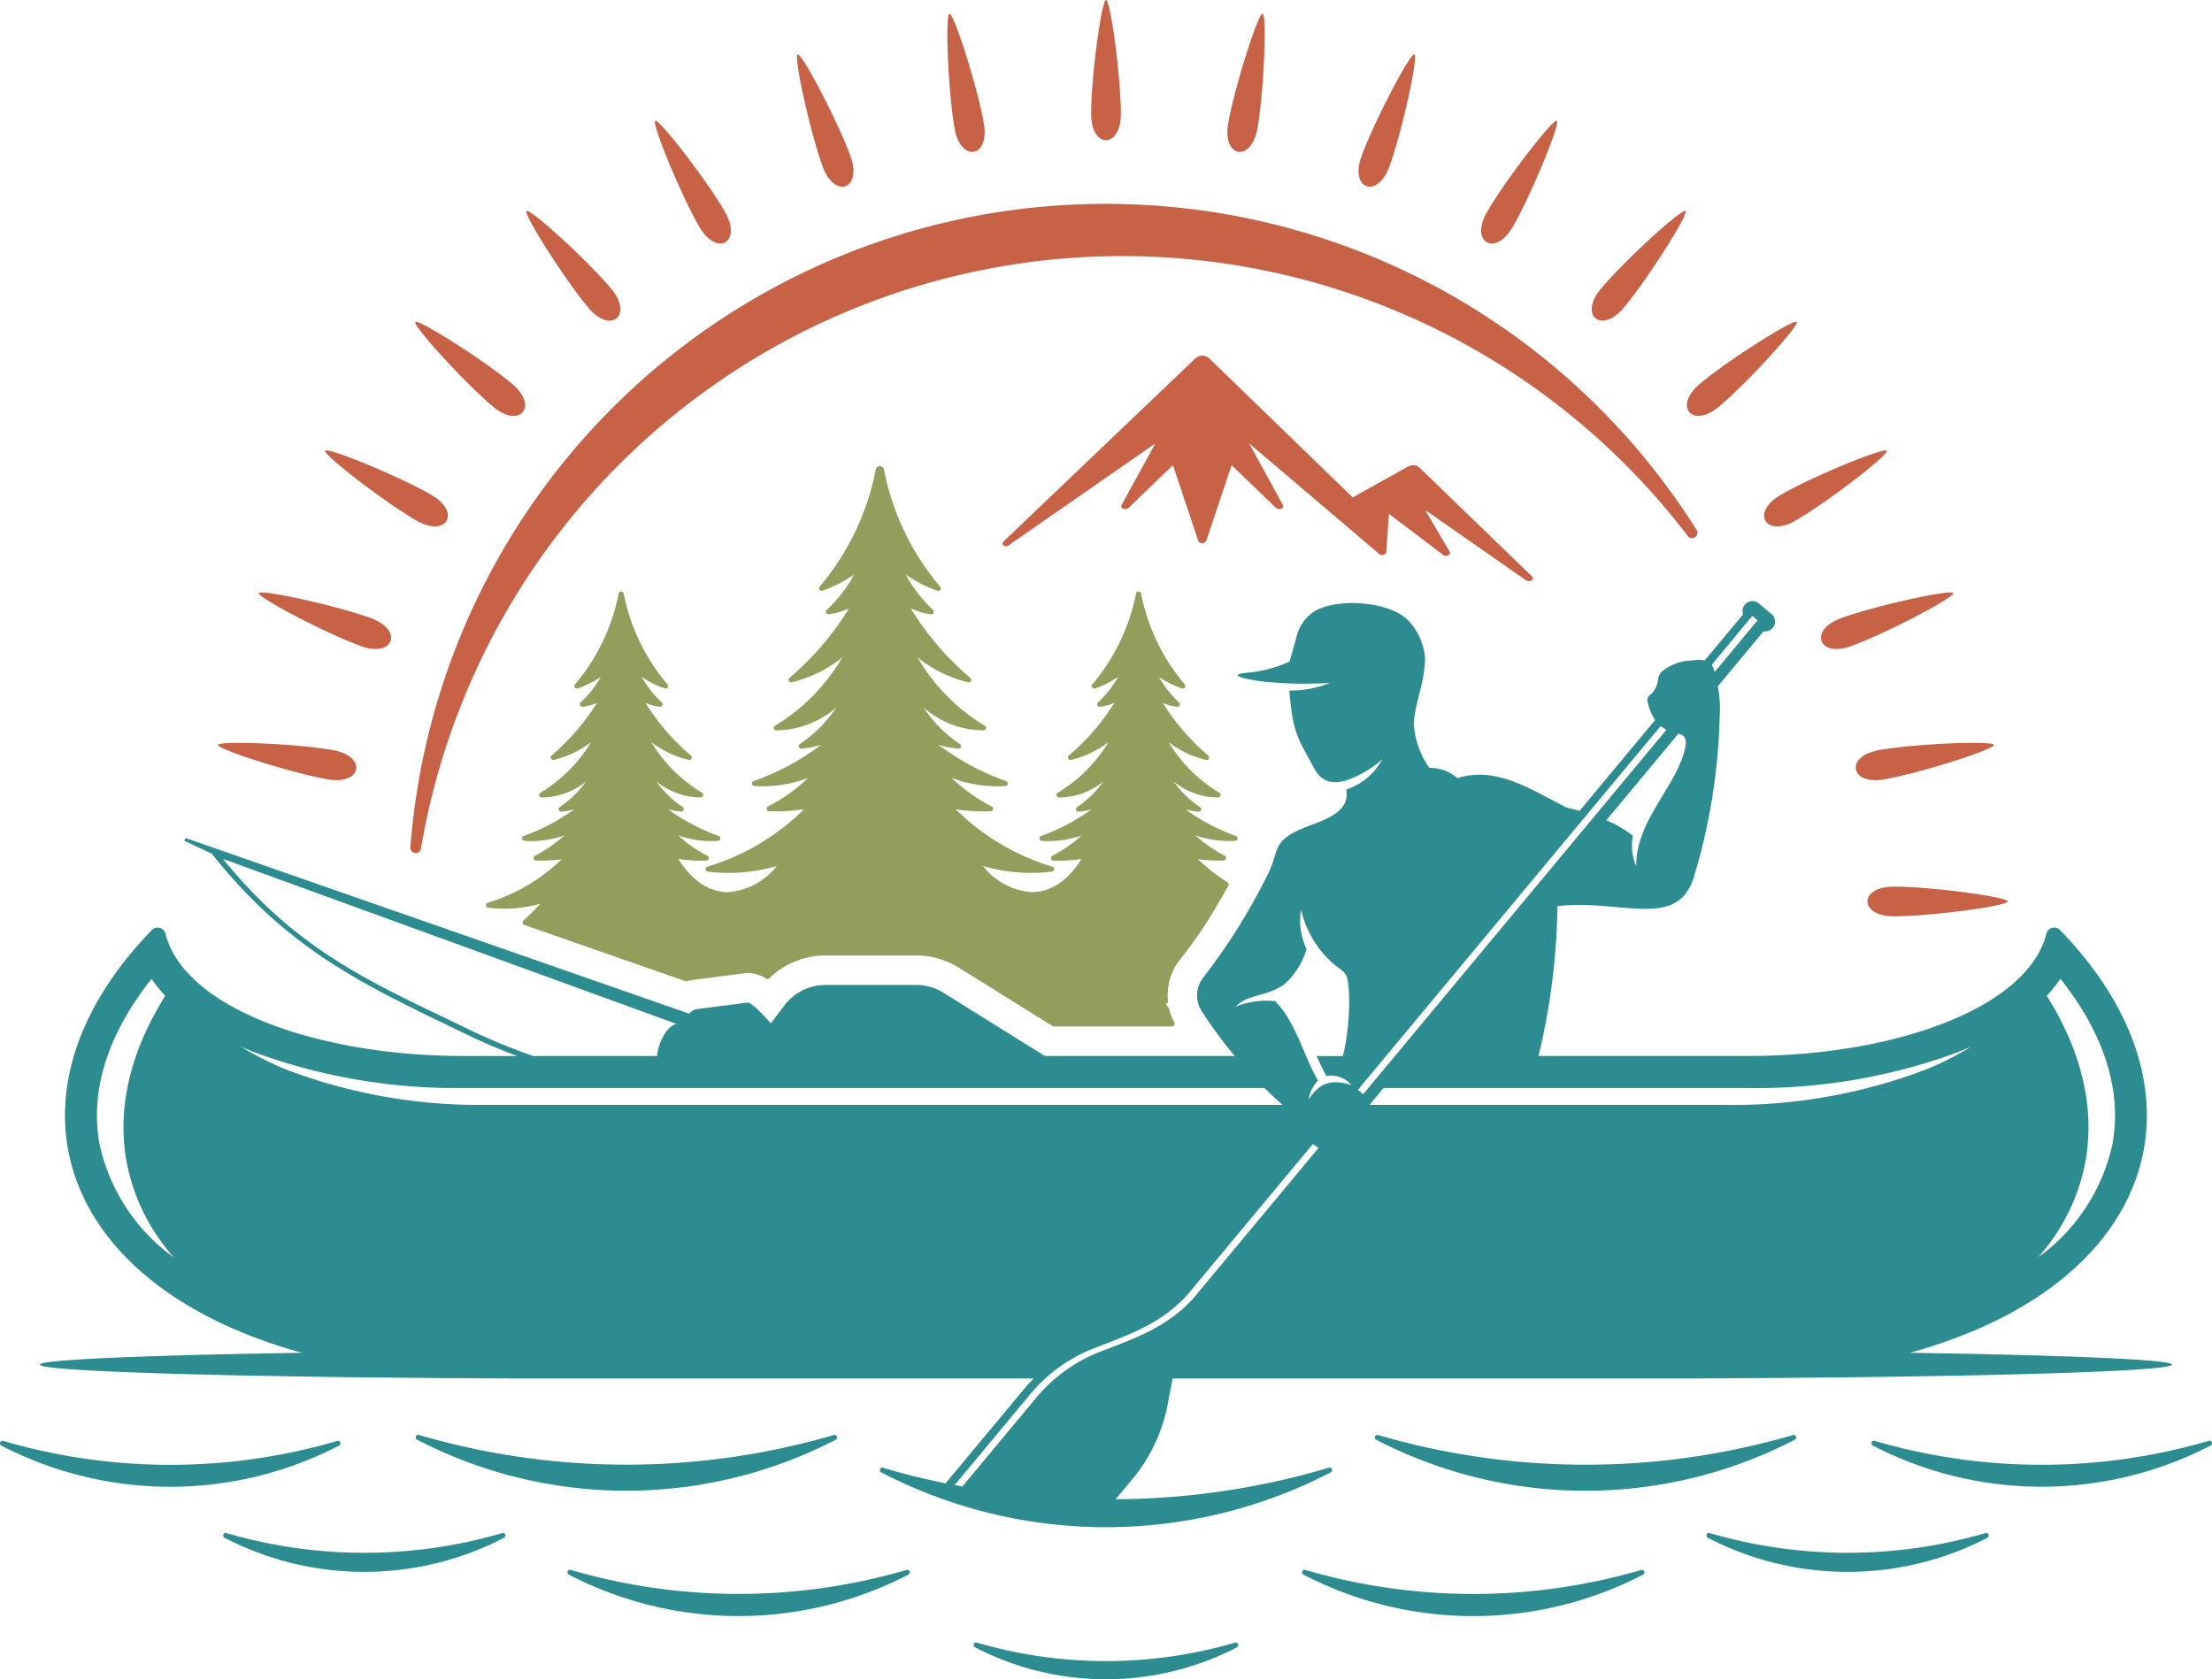 <?xml version="1.0" encoding="UTF-8" standalone="no"?><svg xmlns="http://www.w3.org/2000/svg" data-name="Layer 1" fill="#000000" height="157.003" viewBox="0 0 206.763 157.003" width="206.763"><path d="M264.339,224.826a18.6,18.6,0,0,1-4.708-2.485,7.437,7.437,0,0,0,1.194.216.246.246,0,0,0,.247-.16.234.234,0,0,0-.093-.274,9.461,9.461,0,0,1-2.454-2.379,6.575,6.575,0,0,0,4.148,1.48.237.237,0,0,0,.111-.441,13.919,13.919,0,0,1-4.732-4.719,9.367,9.367,0,0,0,3.479,1.65.238.238,0,0,0,.214-.41,21.242,21.242,0,0,1-4.246-4.92,5.136,5.136,0,0,0,1.332.366.25.25,0,0,0,.248-.135.233.233,0,0,0-.056-.274,9.86,9.86,0,0,1-1.879-2.383,9.106,9.106,0,0,0,2.151,1.071.236.236,0,0,0,.258-.375,18.719,18.719,0,0,1-4.089-8.518.246.246,0,0,0-.463,0,18.719,18.719,0,0,1-4.089,8.518.236.236,0,0,0,.258.375,9.106,9.106,0,0,0,2.151-1.071,9.8,9.8,0,0,1-1.881,2.383.233.233,0,0,0-.056.274.254.254,0,0,0,.247.135,5.161,5.161,0,0,0,1.337-.366,21.06,21.06,0,0,1-4.25,4.92.238.238,0,0,0,.213.41,9.349,9.349,0,0,0,3.482-1.65,13.893,13.893,0,0,1-4.732,4.719.237.237,0,0,0,.111.441c.063,0,.126,0,.189,0a6.677,6.677,0,0,0,3.959-1.486,9.422,9.422,0,0,1-2.454,2.381.235.235,0,0,0-.093.274.239.239,0,0,0,.246.16,7.409,7.409,0,0,0,1.195-.216,18.609,18.609,0,0,1-4.709,2.485.237.237,0,0,0-.158.254.242.242,0,0,0,.217.207c.193.015.391.022.6.022a9.734,9.734,0,0,0,3.122-.522,13.006,13.006,0,0,1-2.732,1.893.238.238,0,0,0,.105.449,14.063,14.063,0,0,0,2.618-.15c-1.265,2.028-2.859,3.1-4.632,3.1a6.343,6.343,0,0,1-4.574-2.447,15.9,15.9,0,0,0,6.447.53.238.238,0,0,0,.032-.464,21.8,21.8,0,0,1-9.024-5.361,18.2,18.2,0,0,0,3.255.18.237.237,0,0,0,.106-.447,16.492,16.492,0,0,1-3.745-2.664,12.165,12.165,0,0,0,4.278.779c.26,0,.511-.012.754-.031a.234.234,0,0,0,.217-.2.239.239,0,0,0-.158-.255,23.575,23.575,0,0,1-6.321-3.4,9.249,9.249,0,0,0,1.849.362.24.24,0,0,0,.246-.159.234.234,0,0,0-.092-.273,12.232,12.232,0,0,1-3.4-3.409,8.572,8.572,0,0,0,5.608,2.135.237.237,0,0,0,.11-.441,17.98,17.98,0,0,1-6.274-6.375,12.044,12.044,0,0,0,4.718,2.32.234.234,0,0,0,.267-.121.237.237,0,0,0-.054-.287,26.911,26.911,0,0,1-5.567-6.5,6.568,6.568,0,0,0,1.89.551.251.251,0,0,0,.246-.136.234.234,0,0,0-.055-.274,12.745,12.745,0,0,1-2.559-3.312,11.9,11.9,0,0,0,2.972,1.52.239.239,0,0,0,.27-.092.236.236,0,0,0-.013-.283,24.024,24.024,0,0,1-5.248-10.92.4.4,0,0,0-.4-.358.372.372,0,0,0-.378.336,24.038,24.038,0,0,1-5.25,10.942.236.236,0,0,0,.258.375,11.95,11.95,0,0,0,2.971-1.52,12.738,12.738,0,0,1-2.56,3.312.233.233,0,0,0-.056.274.257.257,0,0,0,.247.136,6.552,6.552,0,0,0,1.889-.551,26.888,26.888,0,0,1-5.567,6.5.237.237,0,0,0-.054.287.234.234,0,0,0,.267.121,12.048,12.048,0,0,0,4.719-2.32,18.012,18.012,0,0,1-6.274,6.375.237.237,0,0,0,.112.441,8.655,8.655,0,0,0,5.606-2.135,12.278,12.278,0,0,1-3.4,3.409.234.234,0,0,0-.093.273.243.243,0,0,0,.246.159,9.23,9.23,0,0,0,1.847-.362,23.575,23.575,0,0,1-6.321,3.4.238.238,0,0,0-.158.255.234.234,0,0,0,.217.2c.243.019.5.031.754.031a12.113,12.113,0,0,0,4.287-.783,16.686,16.686,0,0,1-3.751,2.668.236.236,0,0,0,.105.447,19.5,19.5,0,0,0,3.254-.18,21.8,21.8,0,0,1-9.025,5.361.238.238,0,0,0,.032.464,15.915,15.915,0,0,0,6.449-.53,6.347,6.347,0,0,1-4.576,2.447c-1.746,0-3.376-1.1-4.63-3.1a14.406,14.406,0,0,0,2.616.15.238.238,0,0,0,.1-.449,13.039,13.039,0,0,1-2.734-1.9,9.451,9.451,0,0,0,3.124.526c.205,0,.4-.007.6-.022a.242.242,0,0,0,.217-.207.237.237,0,0,0-.158-.254,18.609,18.609,0,0,1-4.709-2.485,7.429,7.429,0,0,0,1.2.216.26.26,0,0,0,.246-.16.236.236,0,0,0-.092-.274,9.456,9.456,0,0,1-2.453-2.379,6.685,6.685,0,0,0,3.959,1.484c.061,0,.126,0,.189,0a.237.237,0,0,0,.111-.441,13.872,13.872,0,0,1-4.731-4.719,9.341,9.341,0,0,0,3.478,1.65.242.242,0,0,0,.267-.122.238.238,0,0,0-.053-.288,21.067,21.067,0,0,1-4.25-4.922,5.108,5.108,0,0,0,1.337.368.249.249,0,0,0,.247-.135.233.233,0,0,0-.056-.274,9.829,9.829,0,0,1-1.88-2.383,9.1,9.1,0,0,0,2.15,1.071.236.236,0,0,0,.258-.375,18.719,18.719,0,0,1-4.089-8.518.246.246,0,0,0-.463,0,18.726,18.726,0,0,1-4.087,8.518.236.236,0,0,0,.258.375,9.243,9.243,0,0,0,2.153-1.073,9.9,9.9,0,0,1-1.883,2.385.231.231,0,0,0-.055.274.266.266,0,0,0,.246.135,5.165,5.165,0,0,0,1.336-.366,21.3,21.3,0,0,1-4.248,4.92.238.238,0,0,0-.054.288.242.242,0,0,0,.267.122,9.367,9.367,0,0,0,3.479-1.65,13.892,13.892,0,0,1-4.732,4.719.237.237,0,0,0,.111.441c.063,0,.126,0,.189,0a6.694,6.694,0,0,0,3.959-1.484,9.417,9.417,0,0,1-2.455,2.379.236.236,0,0,0-.092.274.249.249,0,0,0,.247.16,7.437,7.437,0,0,0,1.194-.216,18.581,18.581,0,0,1-4.707,2.485.238.238,0,0,0-.158.254.242.242,0,0,0,.217.207c.191.015.391.022.6.022a9.733,9.733,0,0,0,3.121-.522,13.131,13.131,0,0,1-2.732,1.893.238.238,0,0,0,.1.449,15.484,15.484,0,0,0,2.389-.119,16.891,16.891,0,0,1-6.905,4.062.238.238,0,0,0,.031.464,12.466,12.466,0,0,0,4.865-.362,19.875,19.875,0,0,1-1.566,1.572.243.243,0,0,0-.075.224.236.236,0,0,0,.155.178l15.077,5.26a.273.273,0,0,0,.145,0,3.834,3.834,0,0,1,.593-.125l4.668-.6a3.073,3.073,0,0,1,2.128.489.233.233,0,0,0,.29-.03,7.532,7.532,0,0,1,5.345-2.136H234.4a7.532,7.532,0,0,1,4.094,1.173l8.7,5.425a.254.254,0,0,0,.126.035h11.064a.24.24,0,0,0,.2-.115.237.237,0,0,0,.005-.232,5.608,5.608,0,0,1-.482-1.275.265.265,0,0,0-.041-.087c-.1-.127-.2-.263-.29-.4a.233.233,0,0,0,.206-.257,5.449,5.449,0,0,1,1.206-3.991,41.923,41.923,0,0,0,3.445-5.058.24.24,0,0,0,.032-.149.25.25,0,0,0,.115-.1c.287-.5.571-.993.845-1.494a.236.236,0,0,0-.08-.314,18.111,18.111,0,0,1-2.751-2.164,14.7,14.7,0,0,0,2.388.119.238.238,0,0,0,.106-.449,13.073,13.073,0,0,1-2.731-1.893,9.717,9.717,0,0,0,3.119.522c.206,0,.406-.007.6-.022a.242.242,0,0,0,.217-.207A.237.237,0,0,0,264.339,224.826Z" fill="#929f5c" transform="translate(-148.81 -146.667)"/><path d="M240.773,158.191c-.61-3.462-2.811-10.314-3.217-10.244s-.13,7.265.482,10.725C238.609,161.9,241.343,161.422,240.773,158.191Zm-12.46,3.088c-1.2-3.3-4.561-9.671-4.946-9.53s1.133,7.177,2.336,10.48C226.826,165.313,229.434,164.361,228.313,161.279Zm25.267-3.966c0-3.514-.978-10.646-1.387-10.646s-1.39,7.132-1.39,10.646C250.8,160.594,253.58,160.594,253.58,157.313Zm-37,9.17c-1.756-3.044-6.169-8.729-6.525-8.525s2.365,6.87,4.121,9.915C215.814,170.715,218.218,169.325,216.576,166.483Zm49.769-7.811c.611-3.46.886-10.654.481-10.725s-2.606,6.782-3.215,10.244C263.04,161.422,265.776,161.9,266.345,158.672Zm-60.419,14.974c-2.259-2.69-7.594-7.526-7.908-7.262s3.52,6.357,5.779,9.048C205.907,177.945,208.034,176.16,205.926,173.646Zm94.66,1.786c2.258-2.691,6.093-8.784,5.778-9.048s-5.647,4.572-7.9,7.262C296.349,176.16,298.476,177.945,300.586,175.432Zm-10.375-7.559c1.756-3.045,4.476-9.711,4.12-9.915s-4.769,5.481-6.525,8.525C286.165,169.325,288.57,170.715,290.211,167.873Zm-11.531-5.644c1.2-3.3,2.722-10.339,2.336-10.48s-3.744,6.227-4.946,9.53C274.948,164.361,277.557,165.313,278.68,162.229Zm-95.207,42.228c-3.3-1.2-10.338-2.723-10.479-2.338s6.229,3.746,9.531,4.947C185.609,208.188,186.558,205.58,183.473,204.457Zm147.915-2.338c-.141-.385-7.177,1.136-10.478,2.338-3.085,1.123-2.135,3.731.949,2.609C325.161,205.865,331.529,202.507,331.388,202.119Zm-6.21-13.312c-.2-.357-6.869,2.363-9.914,4.119-2.841,1.641-1.452,4.047,1.39,2.405C319.7,193.575,325.384,189.162,325.178,188.807Zm-.231,30.72c3.46-.609,10.313-2.812,10.243-3.216s-7.264-.129-10.725.482C321.234,217.361,321.716,220.1,324.947,219.527Zm.878,10.031c-3.281,0-3.283,2.776,0,2.776,3.513,0,10.645-.977,10.645-1.389S329.338,229.558,325.825,229.558ZM194.893,184.681c2.514,2.108,4.3-.021,1.784-2.13-2.69-2.258-8.784-6.092-9.047-5.78S192.2,182.42,194.893,184.681Zm112.813-2.13c-2.514,2.109-.73,4.238,1.784,2.13,2.692-2.261,7.527-7.595,7.262-7.91S310.4,180.293,307.706,182.551Zm-119.977,12.78c2.843,1.642,4.231-.764,1.389-2.405-3.044-1.756-9.71-4.476-9.913-4.119S184.686,193.575,187.729,195.331Zm-7.811,21.462c-3.461-.611-10.655-.886-10.725-.482s6.782,2.607,10.243,3.216C182.669,220.1,183.151,217.361,179.918,216.793Zm72.275-51.065a65.131,65.131,0,0,0-65.024,60.135.5.5,0,0,0,.993.121,66.48,66.48,0,0,1,118.4-29.218.5.5,0,0,0,.822-.572A65.168,65.168,0,0,0,252.193,165.728Z" fill="#c86247" fill-rule="evenodd" transform="translate(-148.81 -146.667)"/><path d="M292.027,200.576l-10.535-10.191a.816.816,0,0,0-.5-.214.946.946,0,0,0-.567.11l-5.173,2.892L261.8,180.134a.944.944,0,0,0-1.214,0L242.644,197.26c-.364.347.189.6.366.443l13.79-9.578-3.159,5.771c-.07.125,0,.266.167.333a.482.482,0,0,0,.487-.076l4.151-4,2.374,7.094a.43.43,0,0,0,.734,0l2.377-7.094,4.148,4a.48.48,0,0,0,.485.076c.169-.067.239-.208.169-.333l-3.157-5.771,12.146,10.33a.466.466,0,0,0,.408.082c.151-.038.25-.129.257-.242l.25-3.586,5.059,3.831a.488.488,0,0,0,.479.043c.154-.073.213-.21.143-.33l-2.288-3.9,9.429,6.574a.5.5,0,0,0,.512.011A.218.218,0,0,0,292.027,200.576Z" fill="#c86247" fill-rule="evenodd" transform="translate(-148.81 -146.667)"/><path d="M180.62,281.516a.238.238,0,0,0-.289-.131,55.681,55.681,0,0,1-31.214,0,.236.236,0,0,0-.289.131.239.239,0,0,0,.1.3,34.289,34.289,0,0,0,31.584,0A.24.24,0,0,0,180.62,281.516Zm121.6,11.931a56.016,56.016,0,0,1-31.392,0,.235.235,0,0,0-.289.133.237.237,0,0,0,.1.3,34.449,34.449,0,0,0,31.762,0,.238.238,0,0,0,.1-.3A.235.235,0,0,0,302.222,293.447ZM334.4,290a46,46,0,0,1-25.773,0,.237.237,0,0,0-.185.434,28.368,28.368,0,0,0,26.143,0,.237.237,0,0,0,.1-.3A.241.241,0,0,0,334.4,290Zm21.151-8.488a.237.237,0,0,0-.288-.131,55.681,55.681,0,0,1-31.214,0,.235.235,0,0,0-.289.131.24.24,0,0,0,.1.3,34.291,34.291,0,0,0,31.585,0A.239.239,0,0,0,355.554,281.516Zm-91.3,18.73a43.031,43.031,0,0,1-24.123,0,.237.237,0,0,0-.186.434,26.577,26.577,0,0,0,24.494,0,.238.238,0,0,0,.1-.3A.241.241,0,0,0,264.253,300.246ZM316.4,280.834a69.143,69.143,0,0,1-38.77,0,.236.236,0,0,0-.29.133.24.24,0,0,0,.1.3,42.495,42.495,0,0,0,39.142,0,.237.237,0,0,0-.186-.434Zm-120.531-5.3c.271,0,.53.015.8.015H245.43c-.348.352-.684.724-1.014,1.12l-7.222,8.68c-2.007-.413-3.971-.883-5.835-1.461a.237.237,0,0,0-.289.13.24.24,0,0,0,.1.3,45.611,45.611,0,0,0,42.035,0,.236.236,0,0,0-.185-.433,70.9,70.9,0,0,1-19.926,2.949l1.447-1.739a15.489,15.489,0,0,0,3.461-7.371l.28-1.5c.042-.226.087-.453.131-.676h49.291c.274,0,.533-.013.8-.015,24.539-.1,43.334-.634,43.334-1.284,0-.469-9.806-.88-24.5-1.107,23.162-6.394,28.707-24.388,14.024-39.528a.751.751,0,0,0-1.265.339c-1.775,7.031-14.368,11.438-27.834,11.438H292.621a63.574,63.574,0,0,0,1.771-14c5.868-.712,11.2,2.278,12.746-2.716a56.381,56.381,0,0,0,2.417-15.032,10.462,10.462,0,0,0-.152-2.655l-.034-.149,4.291-5.156a.917.917,0,0,0,.738-1.608l-1.2-1a.916.916,0,0,0-1.447,1.018l-3.587,4.31a3.819,3.819,0,0,0-1.234.016,4.566,4.566,0,0,0-2.771,1.024c-.489.562-.271.657-.473,1.238-.461,1.327-1.145.739-.789,1.937a4.89,4.89,0,0,0,.621,1.371l-7.065,8.492c-.4-.113-.809-.217-1.222-.316-3.248-1.643-6.584-3.922-10.188-2.745a3.88,3.88,0,0,0-2.622-.956,7.886,7.886,0,0,1-1.458-4.221c.152-2.051,1.045-3.836,1.049-6.05a5.712,5.712,0,0,0-1.575-3.518c-1.73-1.814-6.851-2.19-8.945-.734a3.956,3.956,0,0,0-1.5,2.3l-.637,2.265a11.5,11.5,0,0,1-3.8,1.039c-2.79.258.8.785,1.4.853a38.591,38.591,0,0,0,6.156.117,9.683,9.683,0,0,1-3.776.711c.3,3.967.78,4.448,2.344,7.324,1.061,1.948,2.933,1.28,4.713.276a8.555,8.555,0,0,0,1.632-1.191,5.932,5.932,0,0,1-3.362,2.843c.307,1.92-1.493,2.654-3.4,3.364-3.811,1.418-2.72,2.22-3.994,4.659a56.675,56.675,0,0,1-5.947,9.509,2.7,2.7,0,0,0-.173,3.213,41.1,41.1,0,0,0,3.074,4.164H246.464l-9.423-5.876a4.776,4.776,0,0,0-2.638-.755h-8.352a4.837,4.837,0,0,0-3.979,1.983l-1.2,1.587c-.447-.425-1.736-1.981-2.235-1.917l-4.67.6a1.062,1.062,0,0,0-.725.433l-47.011-16.4c-.079-.035-.248.206-.139.256l2.514,1.18c7.257,9.165,14.5,12.394,23.759,16.871q2.34,1.131,4.77,2.044h-5.027c-13.468,0-26.06-4.407-27.835-11.438a.752.752,0,0,0-1.266-.339c-14.682,15.14-9.137,33.134,14.025,39.528-14.69.228-24.5.638-24.5,1.107C152.539,274.9,171.333,275.443,195.871,275.539Zm147.913-20.508c.923-5.5-.846-10.787-3.657-15.261a13.64,13.64,0,0,0,1.281-1.585c3.5,4.4,5.912,9.823,4.85,15.5a17.673,17.673,0,0,1-6.963,10.56A18.525,18.525,0,0,0,343.784,255.031ZM312.6,204.248l.5.408-4.018,4.843a2.145,2.145,0,0,0-.275-.675ZM158.125,253.686c-1.064-5.678,1.348-11.1,4.85-15.5a13.443,13.443,0,0,0,1.282,1.585c-2.812,4.474-4.581,9.757-3.659,15.261a18.541,18.541,0,0,0,4.489,9.215A17.659,17.659,0,0,1,158.125,253.686Zm102.467,14.079c-1.945,2.338-4.52,3.574-7.3,4.645l-1.426.548a14.733,14.733,0,0,0-6.309,4.524l-6.788,8.158c-.241-.044-.485-.085-.726-.131l6.953-8.357a14.748,14.748,0,0,1,6.308-4.524l1.427-.548c2.784-1.07,5.36-2.307,7.306-4.645l11.5-13.821a5.04,5.04,0,0,0,.512.374l.007.006Zm51.681-19.374a54.5,54.5,0,0,0,19.449-3.313c.435-.173.878-.357,1.321-.553a28.085,28.085,0,0,1-4.209,2.133,50.678,50.678,0,0,1-18.713,3.31h-33.3l1.314-1.577ZM306.1,217.4c-1.1,3.294-4.357,6.2-4.355,10.251a4.815,4.815,0,0,1-.3-2.843,10.73,10.73,0,0,0-2.488-1.455l6.742-8.1C306.338,215.432,306.657,215.727,306.1,217.4Zm-28.463,28.874,16.431-19.749,1.815-2.181,2.607-3.133.755-.909,4.793-5.761a2.817,2.817,0,0,0,.541.352l-3.609,4.339-2.48,2.981-3.928,4.721L278.48,246.265l-2.253,2.707a4.945,4.945,0,0,0-.491-.413Zm-8.8-7.566a7.053,7.053,0,0,0,2.1-3.308,6.265,6.265,0,0,1-.515-3.681A9.525,9.525,0,0,0,273.6,236.9c1.219.893,1.158.9,1.3,2.508a22.341,22.341,0,0,1-.56,5.991h-2.455c.274.649.582,1.279.9,1.873a2.45,2.45,0,0,1,2.348.848c-2.166-.708-3.149.071-4,1.319a3.4,3.4,0,0,1,.875-1.748c-1.01-1.75-1.577-3.669-2.563-5.435a8.886,8.886,0,0,0-1.45-1.991,7.633,7.633,0,0,0-3.693.525C265.485,239.553,267.177,239.883,268.837,238.712Zm-76.247,4.179c-8.915-4.307-15.885-7.207-22.93-15.918l42.428,15.442c-1.043.108-1.829,2.077-1.85,2.982H198.643A55.783,55.783,0,0,1,192.59,242.891Zm-17.04,3.767a27.886,27.886,0,0,1-4.208-2.133c.44.2.882.38,1.319.553a54.506,54.506,0,0,0,19.45,3.313H267q.828.813,1.69,1.577H194.263A50.67,50.67,0,0,1,175.55,246.658Zm51.2,34.176a69.143,69.143,0,0,1-38.77,0,.237.237,0,0,0-.186.434,42.495,42.495,0,0,0,39.142,0,.24.24,0,0,0,.1-.3A.237.237,0,0,0,226.751,280.834Zm-31,9.17a46,46,0,0,1-25.773,0,.237.237,0,0,0-.185.434,28.368,28.368,0,0,0,26.143,0,.237.237,0,0,0,.1-.3A.242.242,0,0,0,195.753,290Zm37.8,3.443a56.013,56.013,0,0,1-31.391,0,.233.233,0,0,0-.289.133.236.236,0,0,0,.1.3,34.449,34.449,0,0,0,31.762,0,.238.238,0,0,0,.1-.3A.235.235,0,0,0,233.552,293.447Z" fill="#2d8c8f" transform="translate(-148.81 -146.667)"/></svg>